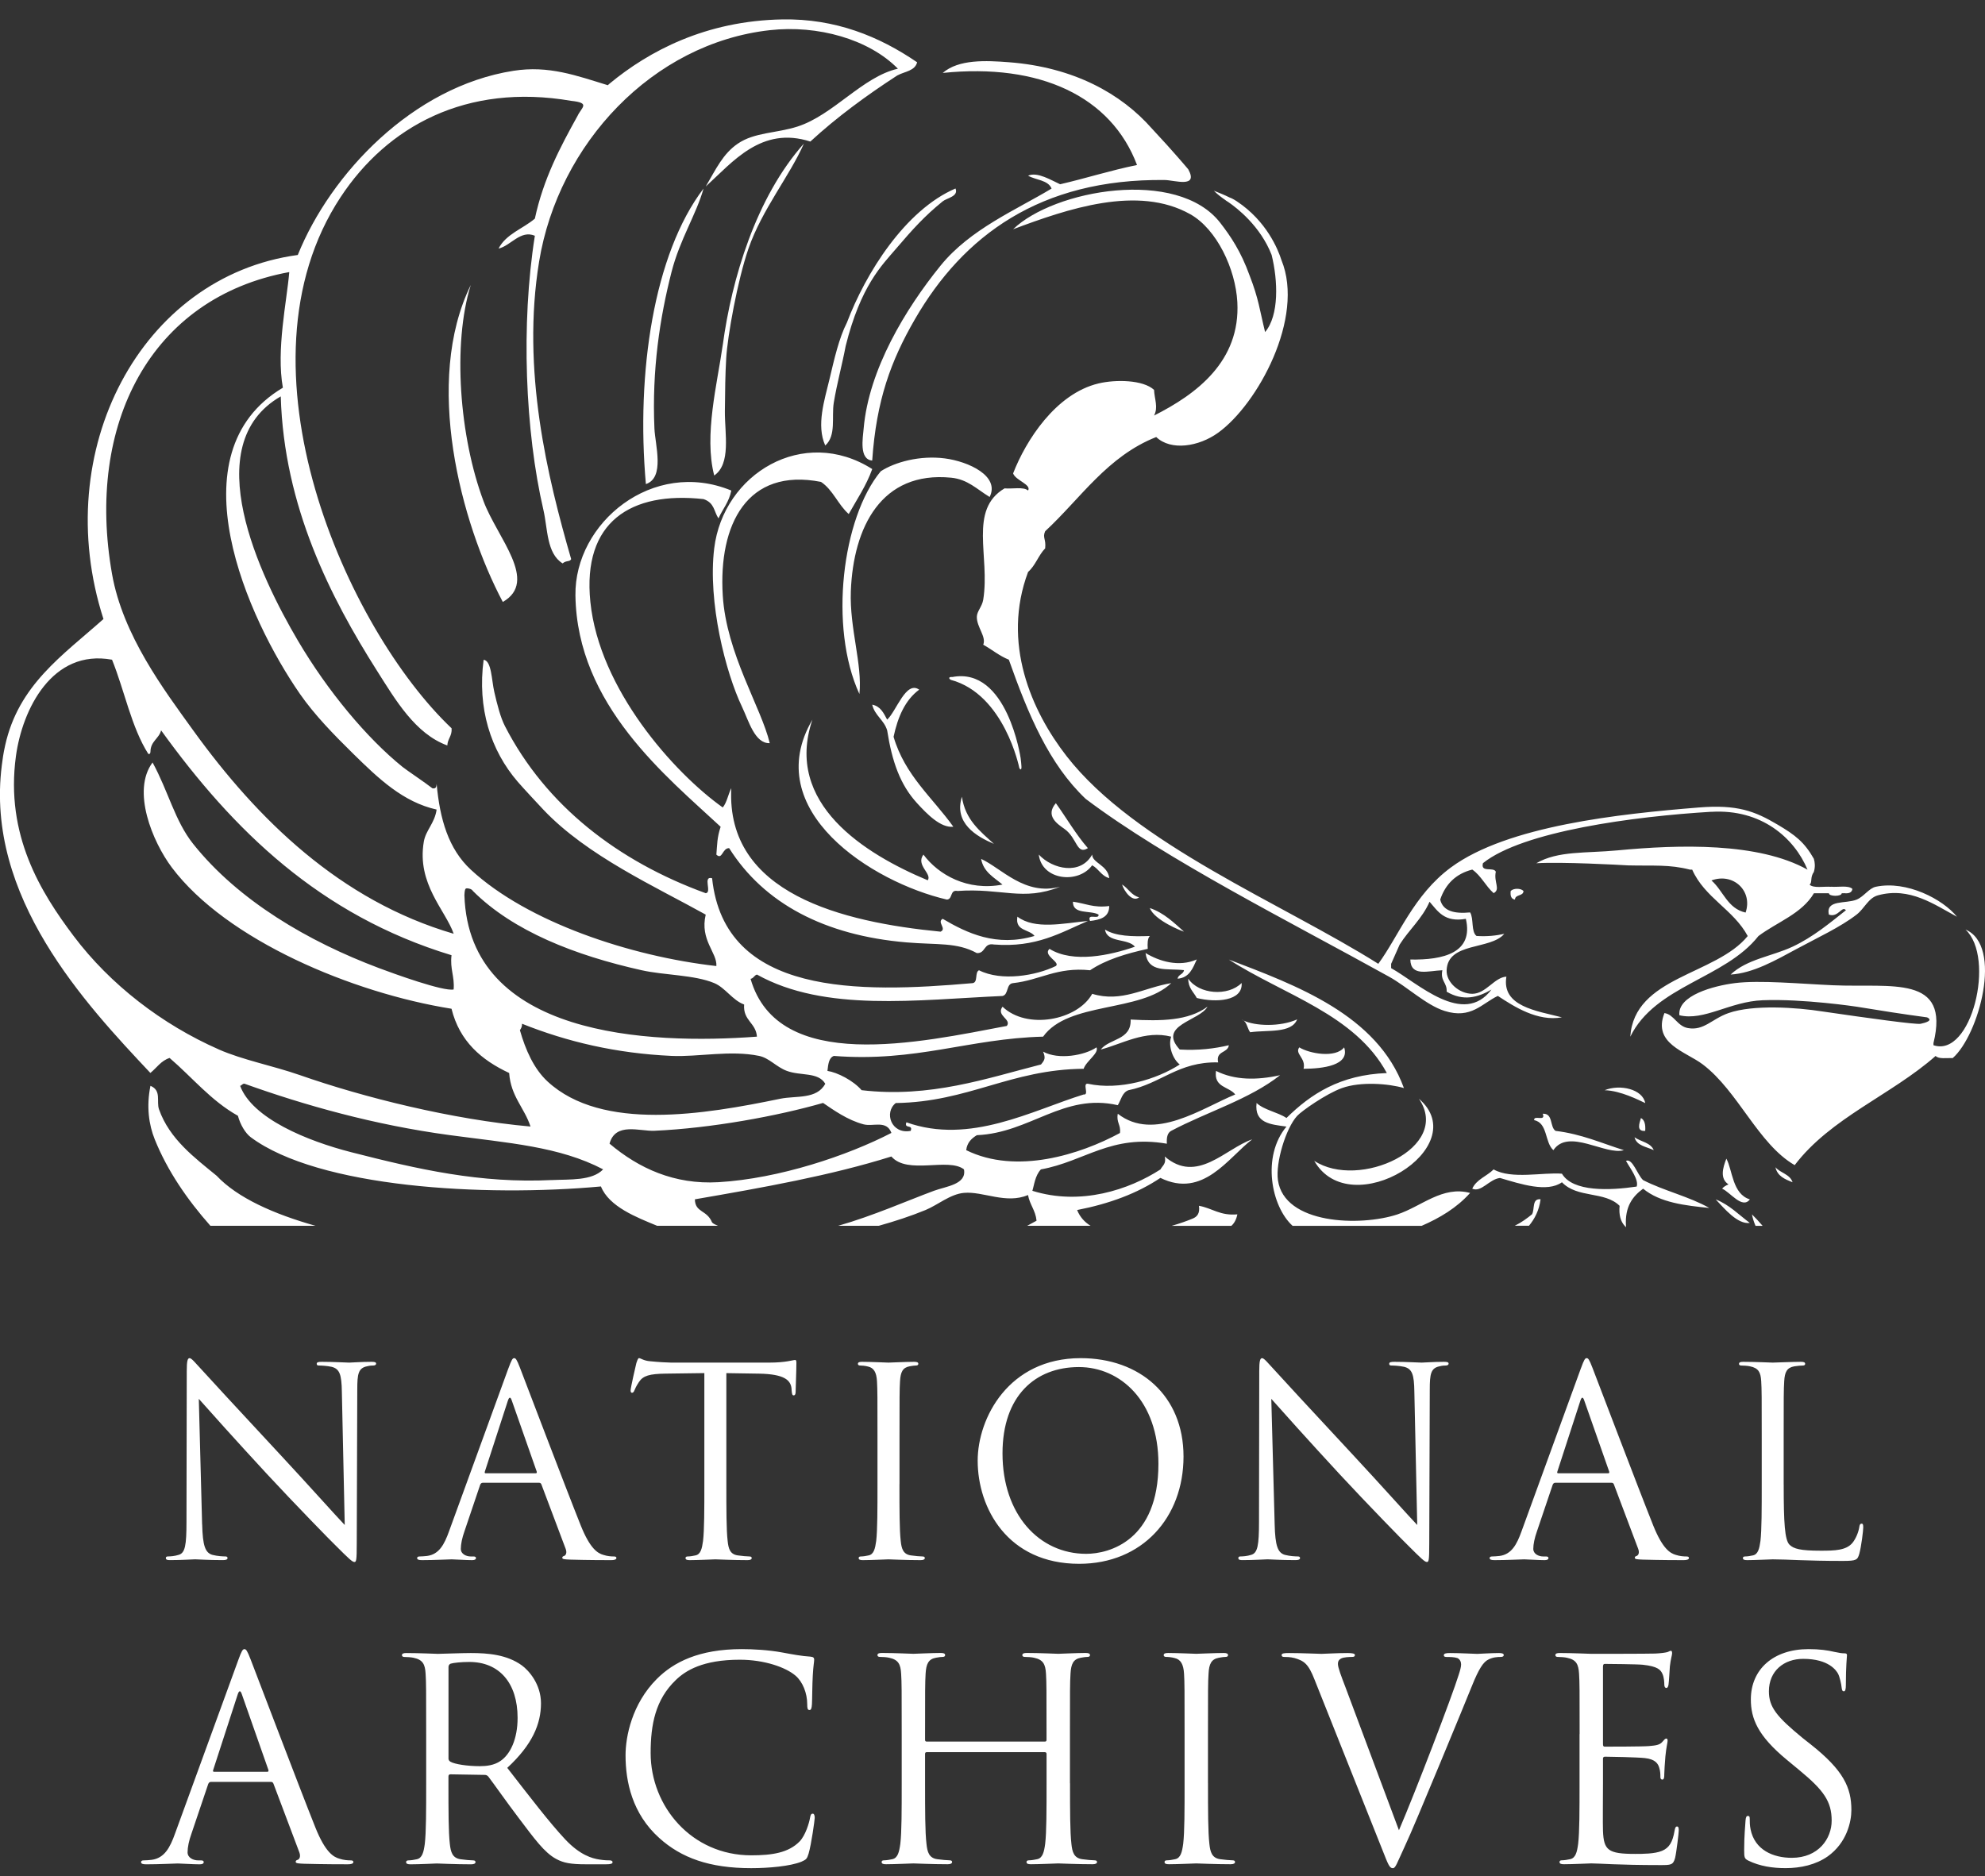 <svg width="73" height="69" viewBox="0 0 73 69" fill="none" xmlns="http://www.w3.org/2000/svg">
<rect x="0" y="0" width="73" height="69" fill="#333333" stroke="none"/>
<g id="nara-eagle-logo-2" clip-path="url(#clip0_1227_971)">
<path id="Vector" d="M7.435 56.069C7.454 56.861 7.55 57.111 7.81 57.188C7.993 57.236 8.204 57.246 8.291 57.246C8.339 57.246 8.368 57.265 8.368 57.304C8.368 57.361 8.31 57.381 8.195 57.381C7.647 57.381 7.262 57.352 7.176 57.352C7.089 57.352 6.685 57.381 6.253 57.381C6.156 57.381 6.099 57.371 6.099 57.304C6.099 57.265 6.127 57.246 6.175 57.246C6.253 57.246 6.425 57.236 6.569 57.188C6.81 57.12 6.858 56.841 6.858 55.963L6.868 50.435C6.868 50.059 6.897 49.953 6.974 49.953C7.051 49.953 7.214 50.165 7.311 50.262C7.455 50.426 8.888 51.979 10.369 53.571C11.321 54.593 12.369 55.77 12.678 56.089L12.572 51.188C12.562 50.56 12.494 50.348 12.196 50.272C12.024 50.233 11.802 50.224 11.725 50.224C11.658 50.224 11.648 50.195 11.648 50.156C11.648 50.098 11.725 50.088 11.841 50.088C12.274 50.088 12.735 50.117 12.841 50.117C12.948 50.117 13.265 50.088 13.659 50.088C13.765 50.088 13.832 50.097 13.832 50.156C13.832 50.195 13.793 50.224 13.726 50.224C13.678 50.224 13.611 50.224 13.495 50.253C13.177 50.32 13.139 50.532 13.139 51.112L13.12 56.765C13.12 57.402 13.101 57.45 13.033 57.45C12.957 57.45 12.841 57.343 12.331 56.832C12.225 56.736 10.841 55.318 9.821 54.218C8.705 53.012 7.618 51.797 7.311 51.449L7.433 56.069H7.436H7.435ZM18.697 50.329C18.813 50.011 18.851 49.953 18.909 49.953C18.966 49.953 19.005 50.001 19.12 50.3C19.264 50.667 20.775 54.651 21.362 56.118C21.708 56.976 21.987 57.131 22.189 57.189C22.333 57.237 22.477 57.247 22.573 57.247C22.63 57.247 22.669 57.257 22.669 57.304C22.669 57.362 22.583 57.382 22.477 57.382C22.333 57.382 21.63 57.382 20.967 57.363C20.784 57.354 20.678 57.354 20.678 57.295C20.678 57.257 20.707 57.238 20.745 57.228C20.803 57.208 20.861 57.121 20.803 56.967L19.909 54.593C19.89 54.555 19.87 54.536 19.822 54.536H17.755C17.707 54.536 17.677 54.565 17.658 54.613L17.081 56.321C16.995 56.562 16.947 56.794 16.947 56.967C16.947 57.16 17.149 57.247 17.312 57.247H17.408C17.476 57.247 17.504 57.266 17.504 57.304C17.504 57.362 17.447 57.382 17.36 57.382C17.129 57.382 16.716 57.353 16.61 57.353C16.504 57.353 15.976 57.382 15.523 57.382C15.398 57.382 15.34 57.363 15.34 57.304C15.34 57.266 15.379 57.247 15.427 57.247C15.494 57.247 15.629 57.237 15.706 57.228C16.148 57.17 16.341 56.803 16.514 56.321L18.696 50.329H18.697ZM19.698 54.188C19.746 54.188 19.746 54.159 19.737 54.121L18.823 51.516C18.776 51.371 18.727 51.371 18.678 51.516L17.832 54.121C17.813 54.169 17.832 54.188 17.861 54.188H19.698ZM26.712 54.584C26.712 55.51 26.712 56.272 26.76 56.677C26.789 56.957 26.846 57.169 27.135 57.208C27.27 57.228 27.482 57.247 27.568 57.247C27.626 57.247 27.645 57.276 27.645 57.304C27.645 57.353 27.597 57.382 27.491 57.382C26.962 57.382 26.355 57.353 26.308 57.353C26.26 57.353 25.653 57.382 25.365 57.382C25.258 57.382 25.211 57.363 25.211 57.304C25.211 57.276 25.23 57.247 25.287 57.247C25.374 57.247 25.49 57.228 25.576 57.208C25.769 57.169 25.816 56.957 25.855 56.677C25.903 56.272 25.903 55.51 25.903 54.584V50.503L24.479 50.522C23.883 50.531 23.652 50.598 23.498 50.83C23.392 50.994 23.363 51.061 23.335 51.129C23.306 51.207 23.277 51.226 23.238 51.226C23.21 51.226 23.191 51.197 23.191 51.139C23.191 51.042 23.383 50.213 23.402 50.136C23.421 50.078 23.46 49.952 23.498 49.952C23.566 49.952 23.662 50.049 23.921 50.068C24.2 50.097 24.566 50.117 24.681 50.117H28.288C28.904 50.117 29.163 50.02 29.241 50.02C29.288 50.02 29.288 50.078 29.288 50.136C29.288 50.425 29.26 51.09 29.26 51.197C29.26 51.283 29.231 51.322 29.192 51.322C29.145 51.322 29.125 51.293 29.115 51.158L29.107 51.053C29.068 50.764 28.848 50.541 27.924 50.523L26.712 50.504V54.584H26.71H26.712ZM33.078 54.584C33.078 55.51 33.078 56.272 33.125 56.677C33.154 56.957 33.212 57.169 33.501 57.208C33.635 57.228 33.847 57.247 33.933 57.247C33.991 57.247 34.011 57.276 34.011 57.304C34.011 57.353 33.962 57.382 33.857 57.382C33.328 57.382 32.721 57.353 32.674 57.353C32.626 57.353 32.019 57.382 31.731 57.382C31.625 57.382 31.578 57.363 31.578 57.304C31.578 57.276 31.596 57.247 31.655 57.247C31.741 57.247 31.857 57.228 31.944 57.208C32.136 57.169 32.184 56.957 32.223 56.677C32.27 56.272 32.27 55.51 32.27 54.584V52.886C32.27 51.381 32.27 51.111 32.252 50.802C32.233 50.474 32.136 50.31 31.924 50.262C31.818 50.233 31.693 50.223 31.626 50.223C31.587 50.223 31.55 50.204 31.55 50.165C31.55 50.107 31.597 50.088 31.703 50.088C32.021 50.088 32.627 50.117 32.675 50.117C32.724 50.117 33.329 50.088 33.618 50.088C33.724 50.088 33.772 50.107 33.772 50.165C33.772 50.204 33.733 50.223 33.696 50.223C33.628 50.223 33.57 50.233 33.455 50.252C33.195 50.3 33.119 50.464 33.099 50.801C33.08 51.11 33.08 51.38 33.08 52.885V54.583L33.078 54.584ZM39.745 49.953C41.909 49.953 43.525 51.323 43.525 53.571C43.525 55.819 42.005 57.517 39.687 57.517C37.052 57.517 35.955 55.462 35.955 53.725C35.955 52.162 37.09 49.953 39.745 49.953ZM39.946 57.15C40.812 57.15 42.602 56.648 42.602 53.841C42.602 51.525 41.197 50.281 39.677 50.281C38.071 50.281 36.868 51.342 36.868 53.455C36.868 55.703 38.215 57.15 39.946 57.15ZM46.877 56.069C46.896 56.861 46.992 57.111 47.252 57.188C47.435 57.236 47.646 57.246 47.733 57.246C47.78 57.246 47.81 57.265 47.81 57.304C47.81 57.361 47.752 57.381 47.637 57.381C47.089 57.381 46.704 57.352 46.618 57.352C46.531 57.352 46.127 57.381 45.694 57.381C45.598 57.381 45.541 57.371 45.541 57.304C45.541 57.265 45.569 57.246 45.618 57.246C45.695 57.246 45.868 57.236 46.012 57.188C46.252 57.12 46.301 56.841 46.301 55.963L46.31 50.435C46.31 50.059 46.339 49.953 46.416 49.953C46.493 49.953 46.656 50.165 46.753 50.262C46.897 50.426 48.33 51.979 49.812 53.571C50.764 54.593 51.812 55.77 52.12 56.089L52.014 51.188C52.005 50.56 51.937 50.348 51.639 50.272C51.466 50.233 51.245 50.224 51.168 50.224C51.1 50.224 51.09 50.195 51.09 50.156C51.09 50.098 51.168 50.088 51.283 50.088C51.716 50.088 52.177 50.117 52.283 50.117C52.39 50.117 52.706 50.088 53.101 50.088C53.208 50.088 53.274 50.097 53.274 50.156C53.274 50.195 53.235 50.224 53.169 50.224C53.12 50.224 53.054 50.224 52.938 50.253C52.62 50.32 52.581 50.532 52.581 51.112L52.562 56.765C52.562 57.402 52.543 57.45 52.475 57.45C52.399 57.45 52.283 57.343 51.773 56.832C51.667 56.736 50.282 55.318 49.263 54.218C48.147 53.012 47.06 51.797 46.753 51.449L46.877 56.069ZM58.139 50.329C58.254 50.011 58.292 49.953 58.35 49.953C58.408 49.953 58.446 50.001 58.561 50.3C58.706 50.667 60.216 54.651 60.803 56.118C61.149 56.976 61.428 57.131 61.63 57.189C61.775 57.237 61.919 57.247 62.016 57.247C62.073 57.247 62.112 57.257 62.112 57.304C62.112 57.362 62.025 57.382 61.919 57.382C61.775 57.382 61.073 57.382 60.41 57.363C60.227 57.354 60.121 57.354 60.121 57.295C60.121 57.257 60.15 57.238 60.188 57.228C60.246 57.208 60.304 57.121 60.246 56.967L59.351 54.593C59.332 54.555 59.313 54.536 59.265 54.536H57.196C57.148 54.536 57.119 54.565 57.1 54.613L56.523 56.321C56.437 56.562 56.388 56.794 56.388 56.967C56.388 57.16 56.591 57.247 56.754 57.247H56.85C56.917 57.247 56.946 57.266 56.946 57.304C56.946 57.362 56.889 57.382 56.802 57.382C56.571 57.382 56.158 57.353 56.052 57.353C55.946 57.353 55.417 57.382 54.965 57.382C54.84 57.382 54.782 57.363 54.782 57.304C54.782 57.266 54.821 57.247 54.869 57.247C54.936 57.247 55.071 57.237 55.148 57.228C55.59 57.17 55.783 56.803 55.956 56.321L58.138 50.329H58.139H58.139ZM59.139 54.188C59.187 54.188 59.187 54.159 59.178 54.121L58.264 51.516C58.217 51.371 58.168 51.371 58.12 51.516L57.274 54.121C57.255 54.169 57.274 54.188 57.303 54.188H59.14H59.139ZM65.597 54.603C65.597 56.022 65.636 56.639 65.809 56.813C65.963 56.967 66.213 57.035 66.963 57.035C67.473 57.035 67.896 57.025 68.127 56.745C68.252 56.591 68.349 56.35 68.377 56.166C68.387 56.089 68.406 56.041 68.464 56.041C68.512 56.041 68.522 56.08 68.522 56.185C68.522 56.291 68.454 56.87 68.377 57.15C68.31 57.372 68.281 57.411 67.772 57.411C66.387 57.411 65.752 57.353 65.194 57.353C65.108 57.353 64.54 57.382 64.251 57.382C64.146 57.382 64.097 57.363 64.097 57.304C64.097 57.276 64.116 57.247 64.174 57.247C64.26 57.247 64.376 57.228 64.463 57.208C64.655 57.169 64.703 56.957 64.742 56.677C64.789 56.272 64.789 55.51 64.789 54.584V52.886C64.789 51.381 64.789 51.111 64.77 50.802C64.751 50.474 64.674 50.319 64.356 50.253C64.279 50.234 64.116 50.224 64.03 50.224C63.991 50.224 63.953 50.205 63.953 50.166C63.953 50.108 64.001 50.088 64.107 50.088C64.54 50.088 65.145 50.117 65.194 50.117C65.243 50.117 65.945 50.088 66.232 50.088C66.339 50.088 66.386 50.107 66.386 50.166C66.386 50.205 66.348 50.224 66.309 50.224C66.242 50.224 66.107 50.234 65.991 50.253C65.712 50.301 65.635 50.465 65.616 50.802C65.596 51.111 65.596 51.381 65.596 52.886V54.603H65.597ZM8.763 61.057C8.885 60.718 8.927 60.656 8.988 60.656C9.05 60.656 9.09 60.707 9.214 61.026C9.368 61.416 10.976 65.66 11.601 67.222C11.969 68.137 12.266 68.301 12.482 68.363C12.636 68.414 12.79 68.425 12.892 68.425C12.953 68.425 12.995 68.435 12.995 68.487C12.995 68.549 12.902 68.569 12.79 68.569C12.636 68.569 11.888 68.569 11.181 68.549C10.986 68.539 10.874 68.539 10.874 68.477C10.874 68.435 10.905 68.415 10.946 68.405C11.008 68.384 11.068 68.292 11.008 68.128L10.055 65.6C10.034 65.559 10.014 65.538 9.963 65.538H7.758C7.707 65.538 7.676 65.569 7.656 65.621L7.042 67.439C6.949 67.696 6.898 67.943 6.898 68.128C6.898 68.333 7.113 68.425 7.287 68.425H7.39C7.461 68.425 7.492 68.446 7.492 68.487C7.492 68.549 7.431 68.57 7.339 68.57C7.093 68.57 6.652 68.539 6.54 68.539C6.427 68.539 5.863 68.57 5.382 68.57C5.249 68.57 5.187 68.549 5.187 68.487C5.187 68.446 5.228 68.425 5.279 68.425C5.351 68.425 5.495 68.416 5.576 68.405C6.048 68.343 6.253 67.953 6.437 67.439L8.763 61.057ZM9.828 65.167C9.879 65.167 9.879 65.136 9.87 65.096L8.896 62.321C8.845 62.167 8.793 62.167 8.742 62.321L7.841 65.096C7.82 65.147 7.841 65.167 7.871 65.167H9.828ZM15.673 63.78C15.673 62.178 15.673 61.889 15.652 61.56C15.632 61.211 15.549 61.046 15.212 60.974C15.13 60.954 14.956 60.943 14.864 60.943C14.823 60.943 14.782 60.922 14.782 60.881C14.782 60.819 14.833 60.799 14.945 60.799C15.406 60.799 16.052 60.829 16.103 60.829C16.216 60.829 16.994 60.799 17.313 60.799C17.959 60.799 18.645 60.86 19.188 61.251C19.444 61.436 19.895 61.939 19.895 62.648C19.895 63.409 19.577 64.169 18.655 65.022C19.495 66.102 20.192 67.016 20.786 67.653C21.339 68.239 21.78 68.352 22.035 68.393C22.23 68.425 22.374 68.425 22.435 68.425C22.486 68.425 22.528 68.455 22.528 68.487C22.528 68.549 22.466 68.569 22.282 68.569H21.554C20.98 68.569 20.724 68.518 20.457 68.374C20.017 68.138 19.658 67.634 19.074 66.863C18.644 66.298 18.163 65.61 17.958 65.342C17.917 65.301 17.886 65.281 17.824 65.281L16.564 65.26C16.513 65.26 16.492 65.29 16.492 65.342V65.589C16.492 66.575 16.492 67.387 16.543 67.819C16.575 68.117 16.636 68.343 16.943 68.384C17.087 68.405 17.312 68.425 17.405 68.425C17.466 68.425 17.487 68.456 17.487 68.487C17.487 68.539 17.436 68.57 17.323 68.57C16.76 68.57 16.114 68.539 16.063 68.539C16.053 68.539 15.407 68.57 15.099 68.57C14.987 68.57 14.935 68.549 14.935 68.487C14.935 68.457 14.956 68.425 15.018 68.425C15.11 68.425 15.233 68.405 15.325 68.384C15.53 68.343 15.581 68.117 15.622 67.819C15.673 67.387 15.673 66.575 15.673 65.589V63.781V63.78ZM16.493 64.673C16.493 64.724 16.514 64.766 16.565 64.796C16.719 64.888 17.19 64.96 17.641 64.96C17.887 64.96 18.174 64.93 18.409 64.766C18.768 64.519 19.035 63.964 19.035 63.183C19.035 61.898 18.358 61.127 17.262 61.127C16.955 61.127 16.678 61.158 16.576 61.189C16.525 61.209 16.494 61.251 16.494 61.313V64.673H16.493ZM24.245 67.602C23.251 66.708 23.005 65.536 23.005 64.56C23.005 63.872 23.24 62.669 24.153 61.754C24.767 61.138 25.7 60.655 27.278 60.655C27.687 60.655 28.261 60.685 28.764 60.778C29.153 60.85 29.481 60.912 29.809 60.932C29.921 60.942 29.942 60.983 29.942 61.045C29.942 61.128 29.911 61.251 29.891 61.62C29.87 61.96 29.87 62.525 29.86 62.679C29.85 62.834 29.829 62.895 29.768 62.895C29.697 62.895 29.686 62.823 29.686 62.679C29.686 62.278 29.522 61.857 29.256 61.631C28.897 61.323 28.108 61.045 27.207 61.045C25.844 61.045 25.209 61.446 24.85 61.795C24.102 62.515 23.928 63.429 23.928 64.478C23.928 66.44 25.434 68.239 27.627 68.239C28.395 68.239 29 68.147 29.41 67.725C29.624 67.499 29.758 67.046 29.789 66.862C29.809 66.749 29.83 66.707 29.891 66.707C29.942 66.707 29.962 66.779 29.962 66.862C29.962 66.933 29.84 67.828 29.737 68.177C29.675 68.372 29.655 68.392 29.47 68.475C29.061 68.639 28.282 68.711 27.626 68.711C26.09 68.712 25.054 68.332 24.245 67.602ZM39.351 65.587C39.351 66.573 39.351 67.385 39.402 67.817C39.432 68.114 39.494 68.341 39.801 68.382C39.944 68.402 40.169 68.423 40.261 68.423C40.323 68.423 40.344 68.454 40.344 68.485C40.344 68.536 40.293 68.567 40.18 68.567C39.616 68.567 38.971 68.537 38.919 68.537C38.868 68.537 38.222 68.567 37.915 68.567C37.802 68.567 37.751 68.547 37.751 68.485C37.751 68.454 37.772 68.423 37.833 68.423C37.925 68.423 38.049 68.402 38.14 68.382C38.345 68.341 38.397 68.114 38.437 67.817C38.488 67.385 38.488 66.573 38.488 65.587V64.507C38.488 64.466 38.458 64.445 38.427 64.445H34.082C34.052 64.445 34.02 64.455 34.02 64.507V65.587C34.02 66.573 34.02 67.385 34.072 67.817C34.102 68.114 34.164 68.341 34.471 68.382C34.615 68.402 34.84 68.423 34.932 68.423C34.994 68.423 35.014 68.454 35.014 68.485C35.014 68.536 34.963 68.567 34.851 68.567C34.287 68.567 33.642 68.537 33.59 68.537C33.538 68.537 32.893 68.567 32.586 68.567C32.474 68.567 32.423 68.547 32.423 68.485C32.423 68.454 32.443 68.423 32.505 68.423C32.597 68.423 32.72 68.402 32.813 68.382C33.017 68.341 33.069 68.114 33.11 67.817C33.161 67.385 33.161 66.573 33.161 65.587V63.778C33.161 62.175 33.161 61.887 33.14 61.558C33.12 61.209 33.037 61.044 32.699 60.972C32.618 60.951 32.443 60.941 32.351 60.941C32.31 60.941 32.269 60.92 32.269 60.879C32.269 60.817 32.32 60.796 32.432 60.796C32.893 60.796 33.539 60.827 33.59 60.827C33.641 60.827 34.287 60.796 34.594 60.796C34.707 60.796 34.758 60.817 34.758 60.879C34.758 60.92 34.717 60.941 34.675 60.941C34.604 60.941 34.542 60.95 34.419 60.972C34.143 61.023 34.061 61.198 34.04 61.558C34.02 61.886 34.02 62.174 34.02 63.778V63.993C34.02 64.044 34.05 64.055 34.081 64.055H38.426C38.457 64.055 38.487 64.045 38.487 63.993V63.778C38.487 62.175 38.487 61.887 38.467 61.558C38.446 61.209 38.364 61.044 38.027 60.972C37.944 60.951 37.771 60.941 37.679 60.941C37.638 60.941 37.597 60.92 37.597 60.879C37.597 60.817 37.648 60.796 37.761 60.796C38.222 60.796 38.868 60.827 38.919 60.827C38.97 60.827 39.616 60.796 39.922 60.796C40.035 60.796 40.086 60.817 40.086 60.879C40.086 60.92 40.045 60.941 40.004 60.941C39.932 60.941 39.871 60.95 39.748 60.972C39.472 61.023 39.389 61.198 39.369 61.558C39.348 61.886 39.348 62.174 39.348 63.778V65.586L39.351 65.587ZM44.425 65.587C44.425 66.573 44.425 67.385 44.476 67.817C44.507 68.114 44.568 68.341 44.876 68.382C45.019 68.402 45.244 68.423 45.337 68.423C45.398 68.423 45.419 68.454 45.419 68.485C45.419 68.536 45.368 68.567 45.255 68.567C44.691 68.567 44.046 68.537 43.995 68.537C43.943 68.537 43.298 68.567 42.991 68.567C42.878 68.567 42.827 68.547 42.827 68.485C42.827 68.454 42.847 68.423 42.909 68.423C43.001 68.423 43.124 68.402 43.216 68.382C43.421 68.341 43.472 68.114 43.513 67.817C43.564 67.385 43.564 66.573 43.564 65.587V63.778C43.564 62.175 43.564 61.887 43.544 61.558C43.523 61.209 43.421 61.034 43.196 60.983C43.083 60.951 42.95 60.941 42.878 60.941C42.837 60.941 42.796 60.921 42.796 60.879C42.796 60.818 42.847 60.797 42.959 60.797C43.298 60.797 43.944 60.827 43.995 60.827C44.045 60.827 44.691 60.797 44.998 60.797C45.111 60.797 45.162 60.818 45.162 60.879C45.162 60.921 45.121 60.941 45.08 60.941C45.008 60.941 44.947 60.951 44.823 60.973C44.547 61.024 44.464 61.199 44.445 61.559C44.424 61.887 44.424 62.175 44.424 63.779V65.587H44.425ZM51.448 67.315C52.042 65.937 53.416 62.351 53.641 61.611C53.692 61.457 53.733 61.313 53.733 61.221C53.733 61.139 53.703 61.036 53.6 60.985C53.477 60.944 53.324 60.944 53.211 60.944C53.149 60.944 53.098 60.934 53.098 60.882C53.098 60.82 53.16 60.799 53.324 60.799C53.733 60.799 54.205 60.83 54.327 60.83C54.389 60.83 54.829 60.799 55.126 60.799C55.239 60.799 55.301 60.82 55.301 60.871C55.301 60.922 55.26 60.943 55.178 60.943C55.106 60.943 54.881 60.943 54.686 61.067C54.553 61.159 54.4 61.334 54.122 62.032C54.01 62.32 53.497 63.553 52.975 64.817C52.349 66.318 51.889 67.428 51.652 67.931C51.365 68.548 51.325 68.712 51.222 68.712C51.099 68.712 51.048 68.568 50.853 68.075L48.343 61.775C48.118 61.2 47.965 61.087 47.605 60.983C47.451 60.942 47.278 60.942 47.216 60.942C47.154 60.942 47.133 60.912 47.133 60.87C47.133 60.809 47.236 60.799 47.4 60.799C47.892 60.799 48.475 60.829 48.599 60.829C48.702 60.829 49.163 60.799 49.552 60.799C49.736 60.799 49.828 60.819 49.828 60.87C49.828 60.922 49.797 60.942 49.725 60.942C49.613 60.942 49.428 60.952 49.336 60.993C49.223 61.044 49.203 61.127 49.203 61.199C49.203 61.333 49.325 61.651 49.479 62.052L51.447 67.316V67.314L51.448 67.315ZM58.092 63.779C58.092 62.177 58.092 61.889 58.071 61.559C58.05 61.21 57.968 61.045 57.631 60.974C57.549 60.953 57.375 60.942 57.283 60.942C57.242 60.942 57.2 60.922 57.2 60.88C57.2 60.818 57.252 60.798 57.364 60.798C57.825 60.798 58.471 60.828 58.522 60.828C58.593 60.828 60.633 60.828 60.869 60.818C61.064 60.809 61.227 60.788 61.309 60.767C61.36 60.757 61.401 60.716 61.452 60.716C61.482 60.716 61.493 60.757 61.493 60.809C61.493 60.88 61.442 61.004 61.411 61.291C61.401 61.394 61.38 61.846 61.36 61.97C61.35 62.021 61.328 62.083 61.288 62.083C61.227 62.083 61.206 62.032 61.206 61.949C61.206 61.877 61.196 61.702 61.144 61.579C61.073 61.415 60.97 61.291 60.417 61.23C60.242 61.209 59.126 61.199 59.013 61.199C58.972 61.199 58.951 61.23 58.951 61.302V64.138C58.951 64.21 58.961 64.242 59.013 64.242C59.147 64.242 60.406 64.242 60.642 64.221C60.888 64.2 61.032 64.18 61.124 64.077C61.195 63.995 61.236 63.944 61.278 63.944C61.308 63.944 61.328 63.964 61.328 64.026C61.328 64.088 61.278 64.262 61.246 64.601C61.226 64.807 61.205 65.187 61.205 65.259C61.205 65.342 61.205 65.454 61.133 65.454C61.083 65.454 61.062 65.412 61.062 65.361C61.062 65.259 61.062 65.156 61.021 65.022C60.98 64.879 60.888 64.704 60.488 64.662C60.211 64.631 59.197 64.611 59.022 64.611C58.971 64.611 58.951 64.643 58.951 64.683V65.588C58.951 65.937 58.94 67.129 58.951 67.344C58.981 68.053 59.135 68.187 60.139 68.187C60.405 68.187 60.856 68.187 61.123 68.074C61.389 67.961 61.512 67.755 61.584 67.334C61.604 67.221 61.625 67.179 61.676 67.179C61.737 67.179 61.737 67.261 61.737 67.334C61.737 67.416 61.655 68.114 61.604 68.331C61.533 68.598 61.45 68.598 61.051 68.598C59.504 68.598 58.817 68.536 58.52 68.536C58.469 68.536 57.823 68.567 57.517 68.567C57.404 68.567 57.353 68.546 57.353 68.484C57.353 68.454 57.373 68.422 57.434 68.422C57.526 68.422 57.65 68.402 57.741 68.381C57.946 68.34 57.998 68.114 58.038 67.816C58.089 67.384 58.089 66.572 58.089 65.586V63.778L58.092 63.779ZM64.297 68.434C64.154 68.362 64.143 68.321 64.143 68.043C64.143 67.529 64.184 67.118 64.194 66.954C64.204 66.841 64.225 66.79 64.277 66.79C64.338 66.79 64.348 66.82 64.348 66.903C64.348 66.995 64.348 67.139 64.379 67.283C64.532 68.043 65.209 68.331 65.895 68.331C66.878 68.331 67.361 67.622 67.361 66.964C67.361 66.255 67.064 65.844 66.182 65.115L65.722 64.734C64.635 63.84 64.389 63.203 64.389 62.504C64.389 61.405 65.209 60.655 66.511 60.655C66.91 60.655 67.207 60.696 67.463 60.757C67.658 60.799 67.741 60.809 67.822 60.809C67.904 60.809 67.924 60.829 67.924 60.88C67.924 60.931 67.883 61.271 67.883 61.97C67.883 62.134 67.862 62.206 67.811 62.206C67.749 62.206 67.739 62.154 67.728 62.072C67.718 61.949 67.657 61.671 67.595 61.558C67.533 61.445 67.257 61.013 66.314 61.013C65.607 61.013 65.053 61.455 65.053 62.206C65.053 62.791 65.34 63.141 66.303 63.932L66.59 64.158C67.8 65.114 68.086 65.751 68.086 66.573C68.086 66.994 67.922 67.775 67.215 68.279C66.775 68.587 66.221 68.71 65.668 68.71C65.188 68.711 64.716 68.639 64.296 68.434H64.297ZM47.704 37.493C47.072 37.777 46.15 37.737 45.74 37.537C45.862 37.636 45.88 37.841 45.976 37.966C46.618 37.875 47.494 38.018 47.704 37.493ZM43.307 35.997C43.742 35.961 43.866 35.614 44.013 35.288C43.354 35.583 42.622 35.353 42.128 35.052C42.228 35.79 42.901 35.61 43.542 35.682C43.519 35.843 43.33 35.836 43.307 35.997ZM31.1 12.727C31.651 10.512 32.436 9.753 32.938 9.165C33.589 8.403 34.002 7.949 34.668 7.406C34.817 7.284 35.263 7.225 35.139 6.933C33.288 7.726 31.834 10.049 31.146 11.865C30.854 12.435 30.68 13.209 30.506 13.943C30.325 14.708 30.013 15.638 30.349 16.385C30.761 16.022 30.576 15.339 30.663 14.81C30.778 14.111 30.976 13.389 31.1 12.727ZM42.286 33.398C42.452 33.847 43.465 34.25 43.542 34.265C43.165 33.934 42.813 33.578 42.286 33.398ZM43.699 35.997C43.696 36.342 43.895 36.483 44.013 36.706C44.71 36.883 45.713 36.826 45.662 36.155C45.166 36.653 44.092 36.577 43.699 35.997ZM26.266 20.166C26.024 22.14 26.686 24.737 27.287 25.994C27.535 26.514 27.757 27.354 28.308 27.334C27.997 26.019 26.712 24.048 26.58 21.899C26.42 19.291 27.473 17.191 30.192 17.724C30.634 18.017 30.821 18.564 31.213 18.906C31.513 18.366 31.856 17.87 32.077 17.252C29.547 15.646 26.601 17.422 26.266 20.166V20.166ZM41.264 32.532C41.339 32.775 41.64 33.201 41.892 33.005C41.603 32.928 41.492 32.671 41.264 32.532ZM25.873 6.935C24.041 9.341 23.39 13.716 23.753 17.805C24.459 17.569 24.093 16.363 24.067 15.757C23.972 13.599 24.268 11.68 24.695 10.008C25.003 8.801 25.607 7.888 25.873 6.935ZM48.332 42.695C49.663 45.033 54.249 42.193 52.181 40.411C53.409 42.211 49.973 43.776 48.332 42.695ZM26.815 31.195C28.097 33.23 30.331 34.406 33.333 34.661C34.471 34.758 35.186 34.65 35.925 35.055C36.254 35.07 36.168 34.668 36.553 34.739C38.114 34.861 38.999 34.305 40.008 33.873C39.1 33.961 38.056 34.2 37.416 33.715C37.322 34.256 37.854 34.169 38.045 34.424C36.643 34.841 35.555 34.317 34.668 33.794C34.443 33.916 34.832 34.161 34.59 34.267C30.982 33.914 26.693 32.875 26.894 28.99C26.778 29.215 26.734 29.512 26.58 29.699C24.774 28.414 22.038 25.342 21.711 22.138C21.41 19.186 23.206 18.063 25.873 18.357C26.283 18.496 26.252 18.817 26.423 19.066C26.577 18.721 26.814 18.461 26.894 18.042C24.014 16.854 21.122 19.224 21.162 21.902C21.221 25.942 24.523 28.567 26.502 30.409C26.367 30.815 26.377 31.057 26.345 31.433C26.567 31.645 26.561 31.186 26.816 31.195H26.815ZM40.086 33.874C40.461 33.829 40.793 33.743 40.793 33.323C40.217 33.402 39.899 33.221 39.458 33.165C39.446 33.649 40.098 33.469 40.401 33.638C40.426 33.847 39.962 33.564 40.087 33.874H40.086ZM45.662 37.497C45.685 37.512 45.712 37.526 45.74 37.541C45.718 37.522 45.693 37.507 45.662 37.497ZM55.714 33.087C55.721 32.884 56.02 32.974 56.028 32.771C55.928 32.663 55.658 32.663 55.557 32.771C55.536 32.951 55.576 33.068 55.715 33.087H55.714ZM65.294 42.932C65.363 43.257 65.641 43.373 65.923 43.483C65.827 43.185 65.475 43.145 65.294 42.932ZM67.258 33.638C67.6 33.767 67.743 33.292 67.885 33.48C67.289 33.951 66.677 34.466 65.922 34.82C65.157 35.177 64.249 35.274 63.645 35.844C64.47 35.796 65.294 35.323 66.079 34.899C66.83 34.493 67.678 34.103 68.278 33.639C68.57 33.413 68.707 33.028 69.063 32.93C70.233 32.608 71.149 33.279 71.969 33.718C71.453 33.075 70.119 32.376 68.985 32.615C68.734 32.668 68.545 32.979 68.278 33.088C67.874 33.252 67.141 33.076 67.257 33.639L67.258 33.638ZM49.432 38.522C49.114 38.928 48.15 38.752 47.783 38.522C47.602 38.761 48.035 38.91 47.94 39.31C48.645 39.307 49.651 39.188 49.432 38.522ZM67.336 32.617C67.069 32.596 66.7 32.678 66.551 32.539C66.659 32.438 66.558 32.278 66.708 32.066C66.708 32.065 66.708 32.064 66.708 32.063V32.062C66.761 31.878 66.744 31.718 66.708 31.596V31.59C66.357 30.97 66.017 30.711 65.373 30.33C64.532 29.833 63.892 29.584 62.467 29.7C59.576 29.934 55.442 30.367 53.358 31.905C51.989 32.915 51.436 34.431 50.688 35.449C47.148 33.219 41.751 31.06 39.223 27.809C37.931 26.148 36.831 23.644 37.809 21.035C38.077 20.805 38.191 20.42 38.437 20.169C38.475 19.82 38.33 19.777 38.437 19.539C39.743 18.329 40.719 16.787 42.521 16.074C43.061 16.591 44.086 16.43 44.798 15.916C46.248 14.872 47.992 11.684 47.127 9.568C47.001 9.172 46.581 8.133 45.489 7.407C45.369 7.328 45.285 7.286 45.224 7.266C45.039 7.174 44.841 7.093 44.641 7.015C44.771 7.147 44.92 7.26 45.076 7.367C45.076 7.368 45.076 7.37 45.076 7.37C45.076 7.37 45.09 7.379 45.116 7.396C45.138 7.41 45.16 7.425 45.182 7.439C45.483 7.646 46.351 8.311 46.765 9.376C46.999 10.319 47.045 11.598 46.525 12.213C46.328 11.413 46.291 10.994 45.954 10.13C45.635 9.247 45.262 8.695 44.876 8.196C43.298 6.159 38.757 6.981 37.258 8.432C39.245 7.688 41.843 6.79 43.776 7.881C44.747 8.429 45.438 9.89 45.504 11.11C45.622 13.287 44.003 14.497 42.441 15.284C42.602 14.983 42.457 14.682 42.441 14.339C42.035 13.965 41.025 13.954 40.399 14.103C38.824 14.479 37.726 16.203 37.258 17.412C37.346 17.668 37.943 17.824 37.808 18.041C37.639 17.895 37.233 17.989 36.944 17.962C35.608 18.754 36.417 20.459 36.159 22.058C36.118 22.311 35.925 22.485 35.924 22.688C35.919 23.069 36.281 23.419 36.159 23.712C36.479 23.89 36.746 24.121 37.101 24.264C37.819 26.294 38.581 28.107 39.928 29.384C42.919 31.637 47.452 33.907 51.08 35.921C51.754 36.295 52.449 36.968 53.122 37.181C54.105 37.494 54.502 36.901 55.085 36.63C55.686 37.026 56.546 37.58 57.441 37.418C56.519 37.179 55.214 37.022 55.399 35.921C54.956 35.945 54.647 36.553 54.143 36.552C53.667 36.551 53.183 36.133 53.201 35.685C53.244 34.638 54.814 34.948 55.321 34.347C55.021 34.413 54.691 34.45 54.3 34.425C54.094 34.265 54.204 33.786 54.065 33.559C53.485 33.615 53.064 33.512 52.965 33.086C53.158 32.517 53.539 32.138 54.144 31.983C54.47 32.208 54.636 32.592 54.93 32.85C55.194 32.711 54.927 32.446 55.009 32.062C54.935 31.873 54.438 32.11 54.537 31.747C56.004 30.57 60.108 30.026 62.934 29.857L62.939 29.859C64.781 29.749 65.985 30.821 66.473 31.986C64.666 30.978 61.76 31.061 59.484 31.277C58.325 31.387 57.294 31.286 56.499 31.75C57.47 31.695 59.516 31.808 59.876 31.829C60.825 31.852 61.38 31.788 62.154 31.986H62.232C62.691 33.022 63.752 33.455 64.274 34.428C63.096 35.872 60.101 35.913 59.955 38.13C60.878 36.246 63.432 35.999 64.668 34.428C65.356 33.911 66.261 33.611 66.709 32.853H67.26C67.26 32.853 67.26 32.855 67.26 32.855C67.26 32.978 67.731 32.978 67.73 32.855C67.73 32.855 67.73 32.854 67.73 32.853H67.808C67.808 32.853 67.81 32.851 67.811 32.851C67.813 32.851 67.814 32.851 67.816 32.851C67.991 32.872 68.105 32.83 68.124 32.694C67.975 32.553 67.606 32.636 67.339 32.614L67.334 32.618L67.338 32.616L67.336 32.617ZM64.196 33.564C63.529 33.418 63.374 32.761 62.94 32.383C63.738 32.087 64.468 32.765 64.196 33.564ZM51.16 35.45L51.474 34.741C51.818 34.194 52.303 33.788 52.573 33.166C52.878 33.516 53.116 33.933 53.908 33.795C54.201 35.048 53.077 35.313 51.866 35.292C51.879 35.936 52.522 35.705 53.044 35.686C52.961 36.085 53.223 36.137 53.202 36.474C53.804 36.831 54.343 36.695 54.851 36.396C53.811 37.773 52.147 36.157 51.16 35.608V35.451V35.45ZM72.283 34.19C73.396 35.222 72.504 38.916 71.105 38.443V38.365C71.725 35.831 69.557 36.333 67.414 36.238C66.199 36.185 64.723 36.043 63.802 36.159C63.028 36.257 61.685 36.612 61.761 37.341C62.676 37.561 63.612 36.837 64.823 36.789C66.314 36.73 68.278 37.026 68.278 37.026C69.131 37.167 69.993 37.302 70.87 37.419C71.112 37.535 70.803 37.619 70.634 37.655C70.466 37.691 68.732 37.451 67.026 37.202C66.056 37.05 64.477 36.943 63.567 37.261C62.953 37.477 62.661 37.918 62.075 37.813C61.678 37.742 61.566 37.314 61.211 37.261C60.766 38.39 61.995 38.673 62.624 39.152C63.923 40.138 64.658 42.077 66.001 42.854C67.326 41.111 69.555 40.275 71.184 38.838C71.298 38.96 71.586 38.907 71.813 38.916C72.776 38.075 73.675 34.781 72.284 34.19H72.283ZM56.42 41.2C56.924 41.3 56.805 42.023 57.127 42.303C57.682 41.48 59.049 42.508 59.719 42.303C58.9 42.047 58.165 41.709 57.206 41.594C56.987 41.446 57.126 40.94 56.735 40.964C56.861 41.274 56.396 40.991 56.42 41.2V41.2ZM60.818 42.303C60.705 42.023 60.341 41.993 60.112 41.83C60.19 42.146 60.553 42.175 60.818 42.303ZM60.504 41.594C60.52 41.368 60.484 41.194 60.347 41.121C60.292 41.308 60.167 41.621 60.504 41.594ZM59.012 40.098C59.608 40.117 60.26 40.459 60.505 40.571C60.41 40.061 59.584 39.867 59.012 40.098ZM18.491 22.14C19.821 21.379 18.289 19.784 17.784 18.438C16.895 16.072 16.636 12.652 17.313 10.482C15.575 14.033 16.937 19.208 18.491 22.14ZM64.352 44.98C63.945 44.68 63.604 44.313 63.096 44.114C63.415 44.45 63.898 45.04 64.352 44.98ZM63.488 42.617C63.353 42.961 63.247 43.353 63.567 43.562C63.474 43.601 63.39 43.647 63.332 43.72C63.626 43.84 64.071 44.487 64.353 44.114C63.704 43.914 63.718 43.033 63.489 42.617H63.488ZM59.797 42.697C59.946 42.966 60.277 43.39 60.19 43.642C59.205 43.788 57.843 43.846 57.442 43.169C56.76 43.11 55.582 43.386 54.929 43.011C54.681 43.261 54.298 43.376 54.143 43.72C54.478 43.868 54.767 43.37 55.164 43.326C55.924 43.551 56.899 43.871 57.442 43.484C58.015 44.081 59.009 43.802 59.562 44.35C59.53 44.69 59.602 44.926 59.749 45.087C59.764 45.105 59.781 45.122 59.798 45.138C59.797 45.12 59.797 45.104 59.796 45.087C59.753 44.378 60.042 44.001 60.427 43.72C61.056 44.239 61.983 44.34 62.861 44.429C62.126 44.011 61.189 43.796 60.427 43.405C60.219 43.217 60.038 42.589 59.797 42.697ZM64.562 45.087H64.822C64.697 44.942 64.568 44.8 64.43 44.665C64.457 44.813 64.504 44.953 64.561 45.087H64.562ZM51.395 44.665C50.021 45.12 47.229 45.032 46.997 43.405C46.906 42.771 47.284 41.5 47.704 41.042C47.866 40.865 48.771 40.227 49.353 40.019C50.041 39.772 51.076 39.855 51.63 40.019C50.653 37.323 47.654 36.235 45.191 35.292C47.216 36.596 49.832 37.305 51.002 39.467C49.287 39.531 48.208 40.235 47.311 41.12C46.98 40.9 46.498 40.833 46.212 40.569C46.121 41.318 46.737 41.356 47.311 41.436C46.391 42.535 46.751 44.378 47.537 45.087H52.281C52.947 44.798 53.574 44.425 54.064 43.877C53.05 43.604 52.283 44.369 51.393 44.665H51.395ZM42.835 42.538C42.898 42.81 42.748 42.871 42.678 43.011C41.525 43.757 39.746 44.355 37.966 43.798C38.027 43.614 38.063 43.237 38.28 43.011C39.904 42.715 40.851 41.712 42.913 42.066C42.897 41.84 42.933 41.666 43.071 41.593C44.389 40.894 45.949 40.436 47.076 39.546C46.21 39.737 45.405 39.732 44.72 39.388C44.63 40.005 45.199 39.958 45.427 40.255C44.215 40.749 42.447 42.007 41.108 40.964C41.046 41.288 41.229 41.368 41.187 41.672C39.736 42.458 37.381 43.216 35.533 42.303C35.566 42.022 35.73 41.871 35.925 41.752C37.886 41.669 39.111 40.191 41.108 40.649C41.228 40.454 41.269 40.18 41.501 40.098C42.699 39.857 43.327 39.042 44.799 39.075C44.704 38.638 45.151 38.745 45.192 38.444C44.662 38.569 44.078 38.641 43.386 38.602C42.553 37.7 44.12 37.551 44.407 37.026C43.702 37.547 42.704 37.56 41.58 37.499C41.609 38.264 40.803 38.19 40.48 38.602C41.256 38.403 42.11 37.881 43.072 38.129C42.95 38.466 43.131 38.957 43.386 39.152C42.547 39.697 41.173 40.114 40.01 39.861C39.791 39.826 40.071 40.29 39.852 40.255C37.962 40.84 35.672 42.113 33.334 41.279C33.237 41.534 33.589 41.339 33.491 41.594C32.777 41.728 32.502 40.916 32.942 40.57C35.625 40.531 37.154 39.334 39.852 39.31C39.941 39.028 40.428 38.735 40.324 38.522C39.896 38.818 38.925 38.992 38.361 38.679C38.459 38.919 38.421 38.986 38.283 39.152C36.301 39.656 34.211 40.393 31.686 40.097C31.381 39.742 30.796 39.444 30.43 39.388C30.458 39.154 30.475 38.909 30.665 38.837C33.701 39.073 35.63 38.198 38.361 38.128C39.29 36.827 41.935 37.249 43.073 36.159C42.059 36.328 41.251 36.883 40.167 36.553C39.62 37.535 37.759 37.883 36.869 37.026C36.619 37.36 37.216 37.484 37.026 37.734C33.834 38.339 28.611 39.506 27.603 36.002C27.715 35.983 27.735 35.873 27.838 35.845C30.336 37.238 33.733 36.771 36.869 36.632C37.102 36.577 36.993 36.179 37.261 36.159C38.252 36.05 38.863 35.56 40.089 35.686C40.669 35.297 41.414 35.073 42.209 34.899C42.198 34.705 42.197 34.519 42.287 34.426C41.632 34.452 41.023 34.434 40.638 34.19C40.714 34.692 41.479 34.501 41.738 34.82C40.84 35.133 39.464 35.438 38.596 34.899C38.336 35.135 39.007 35.391 38.831 35.529C38.107 35.884 36.83 36.105 36.004 35.687C35.84 35.758 35.976 36.132 35.769 36.16C31.573 36.526 26.644 36.629 26.188 32.301C25.829 32.204 26.196 32.833 25.953 32.852C22.732 31.679 20.078 29.64 18.571 26.709C18.405 26.387 18.286 25.918 18.178 25.449C18.077 25.011 18.08 24.301 17.786 24.267C17.55 26.045 18.039 27.592 19.042 28.756C19.242 28.988 19.877 29.668 19.984 29.781C21.595 31.481 24.112 32.614 25.953 33.64C25.733 34.579 26.38 35.037 26.345 35.531C23.185 35.176 19.393 33.913 17.314 31.986C16.495 31.227 16.177 30.136 16.058 28.836C16.049 28.931 16.035 29.022 15.901 28.993C15.633 28.781 14.959 28.333 14.801 28.205C13.5 27.154 12.058 25.434 10.953 23.558C9.569 21.207 7.228 16.358 10.325 14.579C10.441 18.629 12.162 21.984 13.859 24.662C14.549 25.75 15.27 26.987 16.45 27.418C16.463 27.167 16.629 27.071 16.608 26.787C12.771 23.151 8.426 13.479 12.524 7.254C14.235 4.655 17.141 3.046 21.005 3.709C21.725 3.786 21.39 3.944 21.241 4.26C20.605 5.408 19.985 6.572 19.67 8.041C19.231 8.415 18.609 8.605 18.335 9.143C18.79 9.035 19.139 8.448 19.67 8.671C19.153 11.92 19.314 15.867 19.984 18.753C20.145 19.447 20.097 20.355 20.691 20.722C20.821 20.603 20.957 20.674 21.005 20.564C20.133 17.544 19.171 13.616 19.827 9.616C20.538 5.288 24.001 1.59 28.309 1.11C30.075 0.912 31.956 1.442 33.021 2.527C31.723 2.82 30.649 4.229 29.33 4.654C28.554 4.904 27.747 4.862 27.131 5.285C26.585 5.659 26.335 6.211 25.954 6.86C26.948 5.956 28.003 4.625 29.801 5.206C30.77 4.313 31.861 3.514 32.989 2.781L33.021 2.764C33.278 2.629 33.649 2.607 33.728 2.291C32.328 1.333 30.716 0.681 28.778 0.714C25.954 0.761 23.856 1.885 22.417 3.076C22.38 3.105 22.355 3.135 22.355 3.135C21.201 2.782 20.183 2.4 18.883 2.604C15.178 3.184 12.158 6.389 10.951 9.378C5.174 10.162 1.808 16.579 3.805 22.768C2.291 24.117 0.685 25.188 0.19 27.413C0.117 27.741 0.098 27.911 0.067 28.146C-0.552 32.992 3.146 36.928 5.53 39.463C5.763 39.276 5.919 39.014 6.237 38.912C7.07 39.625 7.758 40.485 8.75 41.039C8.835 41.365 9.027 41.682 9.221 41.827C11.713 43.683 17.797 44.032 22.1 43.638C22.4 44.388 23.423 44.777 24.164 45.084H26.402C26.329 45.05 26.233 45.018 26.184 44.955C25.997 44.495 25.562 44.604 25.555 44.111C28.057 43.679 30.548 43.237 32.781 42.536C33.375 43.22 34.874 42.563 35.45 43.009C35.559 43.564 34.789 43.634 34.351 43.796C33.357 44.164 32.121 44.714 30.828 45.084H32.321C32.91 44.918 33.485 44.732 34.037 44.505C34.492 44.317 34.944 43.92 35.45 43.874C36.162 43.811 36.997 44.298 37.806 43.953C37.87 44.31 38.083 44.516 38.12 44.898C38.007 44.961 37.893 45.022 37.777 45.084H40.105C39.887 44.95 39.715 44.761 39.612 44.505C40.797 44.275 41.828 43.892 42.675 43.323C44.248 44.095 45.173 42.573 46.051 41.905C45.064 42.244 44.023 43.563 42.833 42.535V42.537L42.835 42.538ZM28.936 39.387C29.451 39.579 30.085 39.419 30.35 39.86C30.039 40.444 29.272 40.294 28.701 40.411C25.891 40.993 22.14 41.621 20.141 39.781C19.635 39.315 19.327 38.617 19.12 37.89C19.162 37.827 19.203 37.762 19.199 37.654C20.853 38.315 22.654 38.743 24.697 38.836C25.678 38.881 26.854 38.617 27.916 38.836C28.292 38.914 28.548 39.243 28.936 39.387ZM17.169 32.672C17.253 32.676 17.349 32.699 17.392 32.771C18.877 34.252 21.153 35.14 23.596 35.685C24.427 35.871 25.535 35.853 26.266 36.158C26.674 36.328 26.939 36.792 27.366 36.946C27.321 37.542 27.8 37.613 27.837 38.128C23.829 38.427 17.248 38.122 17.079 32.93C17.092 32.633 17.138 32.69 17.169 32.672ZM10.638 10.007C10.552 11.056 10.152 12.87 10.403 14.26C6.351 16.671 9.122 22.773 11.031 25.523C11.564 26.291 12.278 27.024 12.995 27.728C13.927 28.643 14.825 29.5 16.057 29.776C15.985 30.283 15.659 30.532 15.586 30.957C15.321 32.511 16.384 33.477 16.685 34.344C12.512 33.126 9.466 30.135 7.104 26.862C6.03 25.372 4.518 23.368 4.12 21.112C3.149 15.611 5.528 10.945 10.638 10.007ZM8.046 38.598C5.964 37.682 4.052 36.214 2.706 34.424C1.507 32.83 0.188 30.721 0.586 27.808C0.82 26.096 1.915 23.859 4.12 24.264C4.581 25.404 4.832 26.753 5.454 27.729C5.521 27.744 5.528 27.698 5.533 27.651C5.536 27.26 5.844 27.174 5.925 26.863C8.574 30.533 11.761 33.663 16.605 35.133C16.544 35.641 16.722 35.909 16.683 36.393C16.303 36.473 14.49 35.814 13.935 35.606C11.344 34.633 8.769 33.128 7.103 31.038C6.43 30.192 6.196 29.117 5.611 28.044C4.833 29.083 5.607 30.957 6.317 31.904C8.327 34.578 12.962 36.521 16.605 37.102C16.901 38.302 17.708 38.99 18.725 39.465C18.784 40.325 19.284 40.742 19.51 41.434C16.619 41.176 13.369 40.362 11.029 39.543C10.037 39.197 8.937 38.99 8.046 38.599V38.598V38.598ZM20.296 43.402C17.66 43.531 15.386 43.01 12.915 42.378C11.305 41.966 9.277 41.139 8.831 39.937C8.895 39.922 8.909 39.858 8.988 39.858C11.202 40.653 13.769 41.376 16.527 41.748C18.688 42.04 20.567 42.163 22.181 43.009C21.775 43.435 20.953 43.372 20.296 43.403V43.402ZM26.422 43.481C24.799 43.575 23.494 42.972 22.416 42.063C22.636 41.263 23.527 41.614 24.065 41.59C26.145 41.498 28.589 41.05 30.269 40.566C30.645 40.821 31.175 41.202 31.762 41.354C32.112 41.445 32.605 41.186 32.782 41.669C31.168 42.503 28.653 43.35 26.422 43.481V43.481ZM56.342 44.662C56.166 44.805 55.958 44.96 55.708 45.083H56.23C56.44 44.827 56.602 44.523 56.656 44.11C56.331 44.073 56.447 44.478 56.342 44.662ZM26.58 12.685C26.382 14.1 25.881 16.01 26.266 17.489C26.891 17.058 26.652 15.952 26.658 15.127C26.664 14.384 26.673 13.745 26.707 13.172C26.755 12.367 27.118 10.324 27.526 9.143C28.026 7.698 29.048 6.463 29.563 5.282C27.803 7.26 26.907 10.259 26.581 12.685C26.581 12.685 26.581 12.685 26.58 12.685V12.685ZM34.746 16.86C33.833 16.742 32.915 16.994 32.391 17.333C30.972 19.037 30.474 23.066 31.605 25.525C31.721 24.444 31.239 23.108 31.29 21.744C31.381 19.388 32.413 17.315 34.981 17.57C35.59 17.63 35.918 17.99 36.395 18.279C36.781 17.508 35.617 16.973 34.746 16.86ZM35.021 24.9C34.88 24.889 34.882 24.959 34.968 25.005C36.94 25.537 37.485 28.241 37.485 28.241C37.485 28.241 37.535 28.355 37.562 28.263C37.577 28.213 37.535 27.885 37.535 27.885C37.535 27.885 37.044 24.515 35.022 24.901L35.021 24.9ZM44.092 44.349C44.134 44.628 44.025 44.755 43.856 44.822C43.647 44.909 43.384 45.002 43.092 45.086H45.285C45.388 44.994 45.466 44.86 45.505 44.664C44.87 44.723 44.58 44.436 44.092 44.349ZM33.804 25.366C33.316 25.021 32.971 26.149 32.626 26.469C32.498 26.229 32.384 25.976 32.076 25.918C32.172 26.321 32.511 26.479 32.626 26.863C32.806 28.01 33.101 28.858 33.725 29.54C34.088 29.937 34.596 30.461 35.06 30.407C34.295 29.337 33.278 28.519 32.862 27.099C33.019 26.365 33.29 25.744 33.804 25.366ZM35.375 29.304C35.071 30.273 35.904 30.763 36.553 31.038C36.047 30.574 35.497 30.154 35.375 29.304ZM34.825 33.086C35.047 33.072 34.923 32.712 35.218 32.77C36.832 32.655 37.625 33.162 38.987 32.613C37.693 32.963 36.836 31.937 36.081 31.59C36.17 32.077 36.555 32.269 36.867 32.535C35.584 32.784 34.511 32.175 33.96 31.432C33.667 31.821 34.289 32.137 34.118 32.377C31.807 31.41 28.827 29.56 29.877 26.47C27.923 29.807 32.067 32.45 34.824 33.087L34.825 33.086ZM5.848 40.803C5.744 40.511 5.951 40.108 5.533 39.937C5.377 40.703 5.477 41.375 5.691 41.906C6.155 43.061 6.889 44.127 7.738 45.085H11.603C10.079 44.656 8.732 44.059 7.968 43.245C7.158 42.58 6.236 41.899 5.848 40.803H5.848ZM41.814 6.069C40.835 6.268 39.945 6.556 38.987 6.777C38.678 6.64 38.151 6.305 37.809 6.462C38.091 6.625 38.543 6.618 38.673 6.935C37.378 7.717 35.678 8.426 34.589 9.771C33.291 11.373 31.95 13.597 31.762 15.757C31.731 16.11 31.589 16.899 32.076 16.939C32.229 14.714 32.767 13.263 33.647 11.741C35.416 8.68 38.251 6.565 42.835 6.621C43.189 6.625 44.088 6.933 43.699 6.227C43.699 6.227 43.155 5.574 42.364 4.731C41.232 3.442 39.485 2.471 37.103 2.289C36.268 2.225 35.257 2.173 34.669 2.683C38.243 2.314 40.864 3.547 41.815 6.069H41.814ZM40.008 31.195C39.567 30.692 39.225 30.089 38.83 29.541C38.426 30.007 38.896 30.312 39.144 30.486C39.623 30.825 39.588 31.458 40.008 31.195ZM40.165 31.431C39.745 32.196 38.713 31.98 38.202 31.431C38.314 32.383 39.663 32.522 40.165 31.825C40.405 31.953 40.504 32.22 40.794 32.298C40.741 31.817 40.165 31.741 40.165 31.431Z" fill="white"/>
</g>
<defs>
<clipPath id="clip0_1227_971">
<rect width="73" height="68" fill="white" transform="translate(0 0.713)"/>
</clipPath>
</defs>
</svg>
